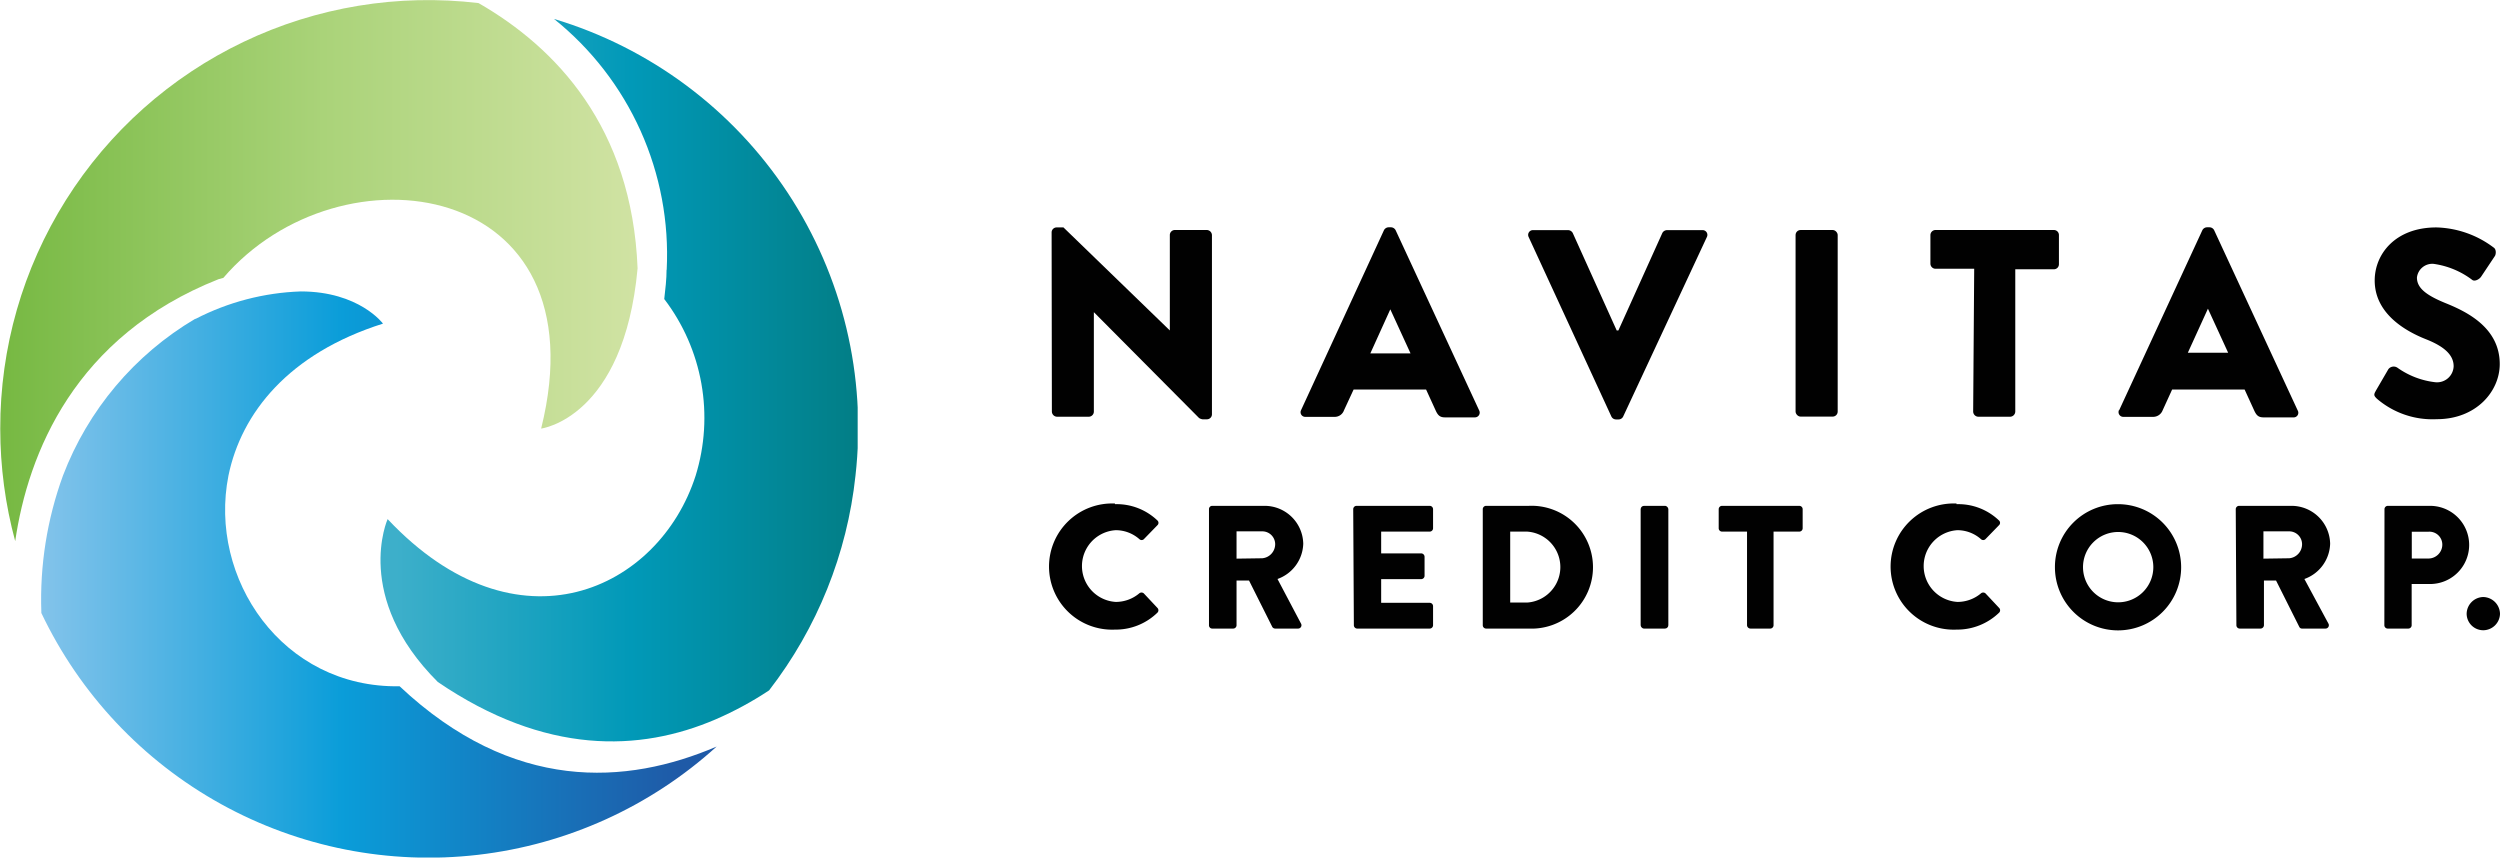 <svg viewBox="0 0 194.13 66.59" xmlns="http://www.w3.org/2000/svg" xmlns:xlink="http://www.w3.org/1999/xlink"><clipPath id="a" transform="translate(-2.98 -10.13)"><path d="m54.74 31.08c0 .73-.09 1.49-.18 2.27a15.2 15.2 0 0 1 2.44 13.71c-2.84 8.87-13.84 14.09-23.92 3.38 0 0-2.72 6.05 3.9 12.65 8.35 5.68 15.68 5.43 21.57 2.9a26.66 26.66 0 0 0 4.15-2.25 33 33 0 0 0 6.71-16.68 33.14 33.14 0 0 0 -23.41-35.46 23.45 23.45 0 0 1 8.75 19.48"/></clipPath><linearGradient id="b" gradientTransform="matrix(37.09 0 0 -37.09 25029.16 11305.32)" gradientUnits="userSpaceOnUse" x1="-674" x2="-673" y1="303.99" y2="303.99"><stop offset="0" stop-color="#3dafca"/><stop offset=".01" stop-color="#3dafca"/><stop offset=".5" stop-color="#0199b8"/><stop offset=".99" stop-color="#027d84"/><stop offset="1" stop-color="#027d84"/></linearGradient><clipPath id="c" transform="translate(-2.98 -10.13)"><path d="m18.13 34.89a24.13 24.13 0 0 0 -10.26 12.17 28.12 28.12 0 0 0 -1.68 10.6v.07a33.3 33.3 0 0 0 52.44 10.37c-7 3-15.81 3.6-24.62-4.68-9.12.16-14.87-8.39-13.29-16.36 1-4.85 4.66-9.48 12-11.8 0 0-1.85-2.5-6.39-2.5a19.23 19.23 0 0 0 -8.16 2.13"/></clipPath><linearGradient id="d" gradientTransform="matrix(52.45 0 0 -52.45 35351.64 15988.12)" gradientUnits="userSpaceOnUse" x1="-674" x2="-673" y1="304" y2="304"><stop offset="0" stop-color="#92c8ed"/><stop offset=".5" stop-color="#0a9dd9"/><stop offset="1" stop-color="#1f5aa7"/></linearGradient><clipPath id="e" transform="translate(-2.98 -10.13)"><path d="m3 43.43a33.36 33.36 0 0 0 1.16 8.72c1-6.82 4.61-15.91 15.79-20.34l.37-.1c9.08-10.59 29.52-7.71 24.68 11.7 0 0 6.42-.8 7.49-12.44-.44-11-6.37-17.16-12.35-20.6a33.21 33.21 0 0 0 -37.14 33.06"/></clipPath><linearGradient id="f" gradientTransform="matrix(49.55 0 0 -49.55 33396.85 15084.27)" gradientUnits="userSpaceOnUse" x1="-674" x2="-673" y1="304" y2="304"><stop offset="0" stop-color="#77b943"/><stop offset=".5" stop-color="#aad379"/><stop offset="1" stop-color="#d1e3a4"/></linearGradient><g clip-path="url(#a)"><path d="m27.35 1.46h39.25v57.17h-39.25z" fill="url(#b)"/></g><g clip-path="url(#c)"><path d="m3.13 22.63h52.52v43.96h-52.52z" fill="url(#d)"/></g><g clip-path="url(#e)"><path d="m0 0h49.55v42.01h-49.55z" fill="url(#f)"/></g><g fill="#010101"><path d="m89.56 49.28a4.58 4.58 0 0 1 3.29 1.26.25.25 0 0 1 0 .38l-1.05 1.08a.25.25 0 0 1 -.34 0 2.78 2.78 0 0 0 -1.84-.7 2.79 2.79 0 0 0 0 5.57 2.83 2.83 0 0 0 1.82-.66.27.27 0 0 1 .36 0l1.06 1.13a.26.26 0 0 1 0 .36 4.64 4.64 0 0 1 -3.3 1.32 4.9 4.9 0 1 1 0-9.79" transform="translate(-2.98 -10.13)"/><path d="m96.86 49.67a.25.25 0 0 1 .25-.26h4.07a3 3 0 0 1 3 2.94 3 3 0 0 1 -2 2.74l1.82 3.45a.26.26 0 0 1 -.23.4h-1.77a.27.27 0 0 1 -.22-.12l-1.81-3.61h-.97v3.47a.26.26 0 0 1 -.26.26h-1.63a.25.25 0 0 1 -.25-.26zm4.14 3.81a1.1 1.1 0 0 0 1-1.09 1 1 0 0 0 -1-1h-2v2.12z" transform="translate(-2.98 -10.13)"/><path d="m108.06 49.67a.26.26 0 0 1 .26-.26h5.68a.26.26 0 0 1 .26.26v1.48a.26.26 0 0 1 -.26.26h-3.77v1.69h3.11a.27.27 0 0 1 .26.26v1.48a.26.26 0 0 1 -.26.26h-3.11v1.84h3.77a.26.26 0 0 1 .26.26v1.48a.26.26 0 0 1 -.26.26h-5.63a.26.26 0 0 1 -.26-.26z" transform="translate(-2.98 -10.13)"/><path d="m118.12 49.67a.26.26 0 0 1 .25-.26h3.32a4.77 4.77 0 1 1 0 9.53h-3.32a.26.26 0 0 1 -.25-.26zm3.43 7.25a2.76 2.76 0 0 0 0-5.51h-1.3v5.51z" transform="translate(-2.98 -10.13)"/><rect height="9.53" rx=".26" width="2.15" x="127.4" y="39.28"/><g transform="translate(-2.98 -10.13)"><path d="m138.64 51.41h-1.94a.26.26 0 0 1 -.26-.26v-1.48a.26.26 0 0 1 .26-.26h6a.26.26 0 0 1 .26.26v1.48a.26.26 0 0 1 -.26.26h-2v7.27a.26.26 0 0 1 -.25.26h-1.55a.27.27 0 0 1 -.26-.26z"/><path d="m154.91 49.28a4.57 4.57 0 0 1 3.29 1.26.25.25 0 0 1 0 .38l-1.05 1.08a.25.25 0 0 1 -.34 0 2.77 2.77 0 0 0 -1.83-.7 2.79 2.79 0 0 0 0 5.57 2.83 2.83 0 0 0 1.82-.66.27.27 0 0 1 .36 0l1.06 1.13a.26.26 0 0 1 0 .36 4.68 4.68 0 0 1 -3.31 1.32 4.9 4.9 0 1 1 0-9.79"/><path d="m167.44 49.28a4.9 4.9 0 1 1 -4.89 4.91 4.88 4.88 0 0 1 4.89-4.91m0 7.62a2.73 2.73 0 1 0 -2.71-2.71 2.73 2.73 0 0 0 2.71 2.71"/><path d="m176.59 49.67a.26.26 0 0 1 .26-.26h4.07a3 3 0 0 1 3 2.94 3 3 0 0 1 -2 2.74l1.86 3.45a.26.26 0 0 1 -.23.4h-1.81a.23.23 0 0 1 -.21-.12l-1.81-3.61h-.94v3.47a.27.27 0 0 1 -.26.26h-1.62a.26.26 0 0 1 -.26-.26zm4.15 3.81a1.09 1.09 0 0 0 1-1.09 1 1 0 0 0 -1-1h-2v2.12z"/><path d="m188.14 49.67a.26.26 0 0 1 .26-.26h3.28a3 3 0 1 1 0 6.07h-1.43v3.2a.26.26 0 0 1 -.26.26h-1.6a.26.26 0 0 1 -.26-.26zm3.41 3.83a1.08 1.08 0 0 0 1.08-1.08 1 1 0 0 0 -1.08-1h-1.29v2.08z"/><path d="m195.8 56.49a1.33 1.33 0 0 1 1.31 1.31 1.31 1.31 0 0 1 -1.31 1.27 1.29 1.29 0 0 1 -1.28-1.27 1.32 1.32 0 0 1 1.28-1.31"/><path d="m84.64 28.16a.39.39 0 0 1 .4-.37h.52l8.26 8v-7.4a.39.39 0 0 1 .39-.4h2.48a.41.41 0 0 1 .4.4v13.93a.39.39 0 0 1 -.4.37h-.33a.68.68 0 0 1 -.27-.1l-8.17-8.22v7.72a.4.4 0 0 1 -.4.4h-2.46a.41.41 0 0 1 -.4-.4z"/><path d="m104 42 6.45-14a.42.42 0 0 1 .35-.22h.2a.42.42 0 0 1 .35.22l6.49 14a.37.37 0 0 1 -.35.54h-2.3c-.37 0-.54-.13-.72-.52l-.75-1.64h-5.63l-.75 1.62a.76.76 0 0 1 -.74.5h-2.28a.36.36 0 0 1 -.32-.5m8.51-4.43-1.57-3.42-1.55 3.42z"/><path d="m121.68 28.53a.37.37 0 0 1 .32-.53h2.75a.42.42 0 0 1 .36.23l3.41 7.56h.13l3.41-7.56a.42.42 0 0 1 .36-.23h2.75a.37.37 0 0 1 .35.54l-6.5 13.94a.4.4 0 0 1 -.35.22h-.21a.4.4 0 0 1 -.35-.22z"/></g><rect height="14.49" rx=".39" width="3.27" x="139.43" y="17.86"/><path d="m156.28 31h-3a.4.4 0 0 1 -.4-.4v-2.21a.4.4 0 0 1 .4-.4h9.19a.39.39 0 0 1 .39.4v2.25a.39.39 0 0 1 -.39.4h-3v11.05a.41.41 0 0 1 -.39.4h-2.49a.41.41 0 0 1 -.39-.4z" transform="translate(-2.98 -10.13)"/><path d="m167.53 42 6.47-14a.42.42 0 0 1 .35-.22h.21a.41.41 0 0 1 .35.22l6.49 14a.36.36 0 0 1 -.35.54h-2.3c-.37 0-.54-.13-.72-.52l-.75-1.64h-5.63l-.74 1.62a.79.79 0 0 1 -.75.5h-2.28a.37.37 0 0 1 -.35-.54m8.47-4.44-1.57-3.42-1.56 3.42z" transform="translate(-2.98 -10.13)"/><path d="m187.44 40.52 1-1.72a.52.52 0 0 1 .7-.12 6.29 6.29 0 0 0 2.94 1.13 1.29 1.29 0 0 0 1.43-1.24c0-.87-.72-1.53-2.13-2.09-1.78-.7-4-2.09-4-4.57 0-2.05 1.6-4.12 4.79-4.12a7.7 7.7 0 0 1 4.43 1.55c.24.14.2.52.12.66l-1.06 1.59c-.14.23-.51.42-.7.28a6.43 6.43 0 0 0 -3-1.25 1.2 1.2 0 0 0 -1.3 1.06c0 .77.62 1.34 2.25 2s4.18 1.9 4.18 4.72c0 2.13-1.84 4.28-4.88 4.28a6.62 6.62 0 0 1 -4.66-1.59c-.21-.21-.27-.29-.1-.58" transform="translate(-2.98 -10.13)"/></g></svg>